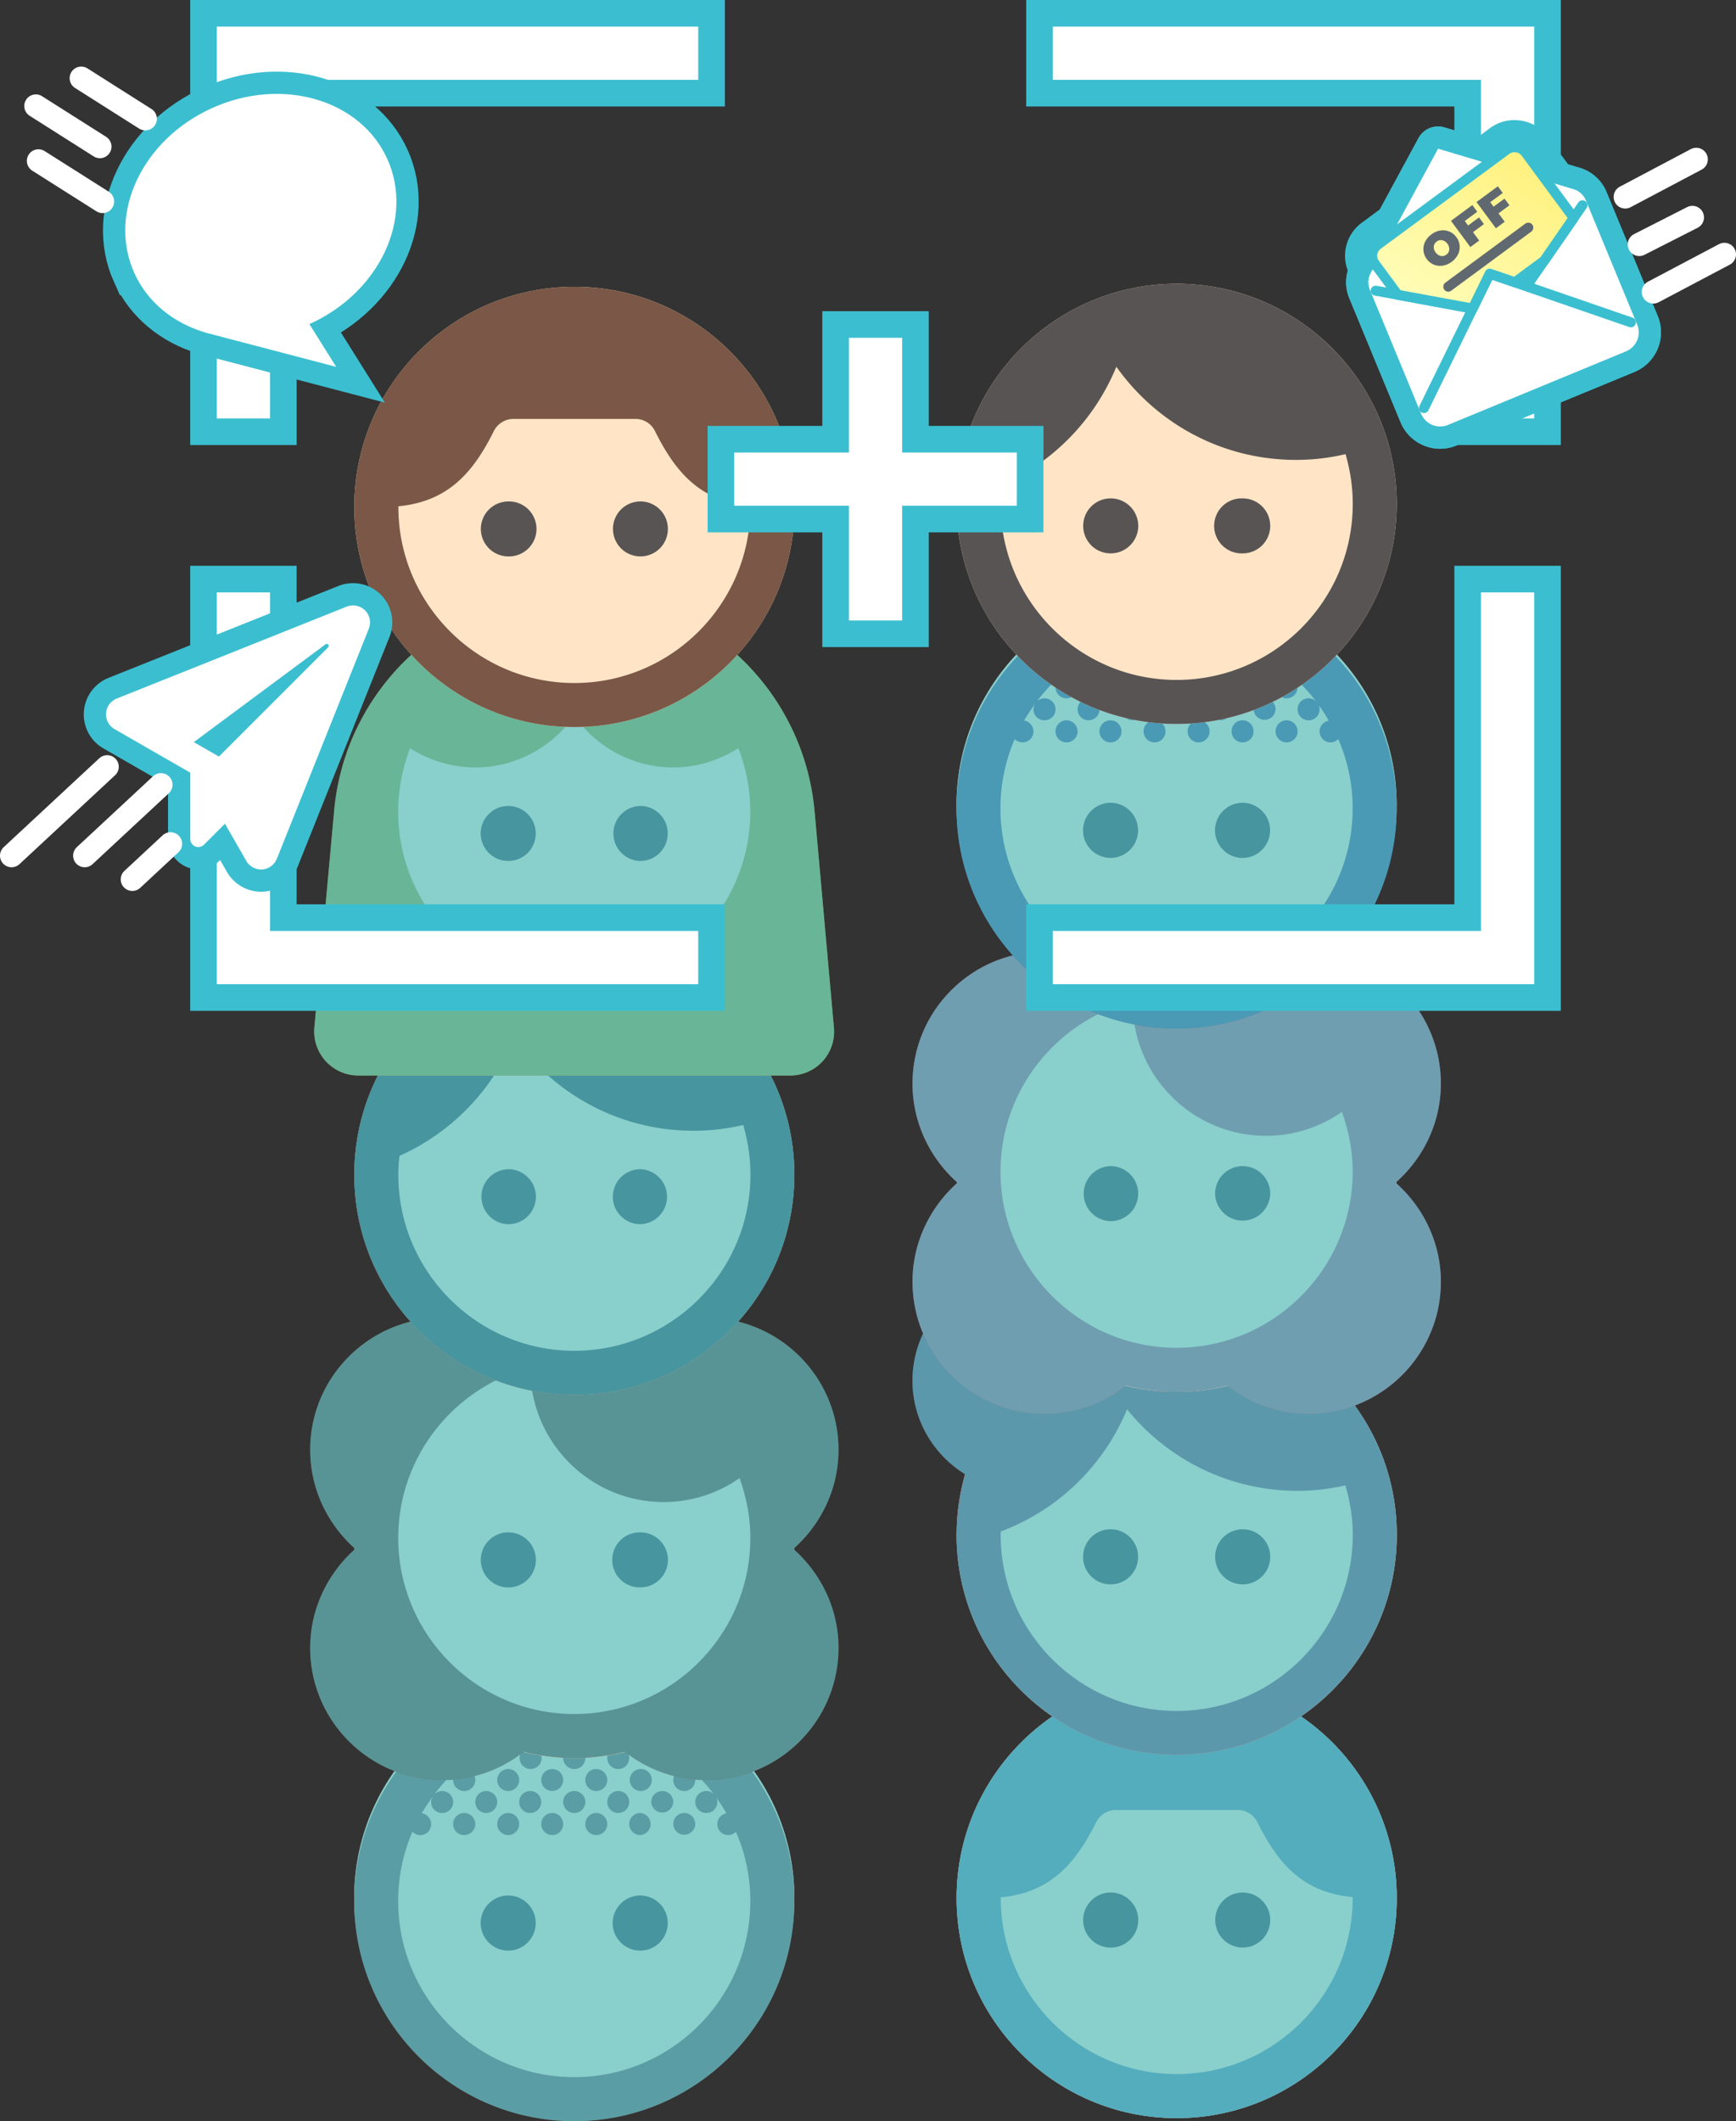 <svg xmlns="http://www.w3.org/2000/svg" xml:space="preserve" width="122.777" height="150"><rect width="100%" height="100%" fill="#333333" stroke="none"/><path fill="#FFE5C6" d="M83.216 118.652c-8.582 0-15.561 6.975-15.561 15.568 0 8.589 6.979 15.561 15.561 15.561 8.604 0 15.569-6.972 15.569-15.561.001-8.593-6.965-15.568-15.569-15.568z"/><path fill="#7992A1" d="M83.216 118.652c-8.582 0-15.561 6.975-15.561 15.568 0 8.589 6.979 15.561 15.561 15.561 8.604 0 15.569-6.972 15.569-15.561.001-8.593-6.965-15.568-15.569-15.568zm0 28.016c-6.854 0-12.44-5.59-12.44-12.447v-.05c3.588-.344 5.327-2.476 6.747-5.311.274-.54.799-.868 1.406-.868h8.606c.588 0 1.123.328 1.385.855 1.401 2.802 3.1 4.965 6.748 5.306v.051c0 6.874-5.575 12.464-12.452 12.464z"/><path fill="#595454" d="M78.554 133.827a1.95 1.95 0 0 1 1.948 1.949 1.948 1.948 0 0 1-3.896 0c0-1.078.88-1.949 1.948-1.949zm9.339 0c1.073 0 1.94.871 1.94 1.949a1.942 1.942 0 0 1-3.885 0c0-1.078.867-1.949 1.945-1.949z"/><path fill="#FFE5C6" d="M40.617 118.657c-8.593 0-15.568 6.973-15.568 15.565 0 8.594 6.976 15.559 15.568 15.559 8.586 0 15.562-6.965 15.562-15.559-.001-8.592-6.976-15.565-15.562-15.565z"/><g fill="#8C6961"><path d="M40.617 118.869c-8.596 0-15.568 6.973-15.568 15.564 0 8.591 6.972 15.566 15.568 15.566 8.586 0 15.562-6.977 15.562-15.567s-6.976-15.563-15.562-15.563zm0 28.015c-6.873 0-12.457-5.588-12.457-12.45 0-1.745.359-3.396 1.008-4.902a.77.77 0 0 0 1.325-.54.789.789 0 0 0-.666-.77c.236-.404.502-.79.765-1.164-.052.12-.1.23-.1.374a.77.77 0 0 0 .78.773.77.77 0 0 0 .777-.773c0-.44-.346-.78-.777-.78a.817.817 0 0 0-.531.2 12.331 12.331 0 0 1 2.894-2.74c-.011.068-.02.129-.02.207 0 .433.335.776.769.776a.771.771 0 0 0 .782-.776c0-.381-.264-.669-.627-.748.252-.146.505-.267.763-.387a.77.77 0 0 0 .639.353.768.768 0 0 0 .781-.776c0-.043-.017-.092-.027-.138a11.411 11.411 0 0 1 1.878-.468c-.167.156-.294.353-.294.605 0 .44.346.776.776.776a.762.762 0 0 0 .774-.776.796.796 0 0 0-.461-.718c.404-.046.827-.062 1.249-.062.418 0 .836.016 1.239.062a.764.764 0 0 0-.458.718c0 .44.341.776.765.776a.768.768 0 0 0 .786-.776.751.751 0 0 0-.296-.592c.636.107 1.282.267 1.881.468a.383.383 0 0 0-.03.124c0 .44.345.776.775.776.272 0 .491-.137.643-.353.264.12.51.24.768.387-.365.079-.63.367-.63.748 0 .433.348.776.778.776.43 0 .78-.344.78-.776a.574.574 0 0 0-.046-.207 12.538 12.538 0 0 1 2.896 2.74.748.748 0 0 0-.515-.201.772.772 0 0 0-.779.781c0 .432.345.772.779.772s.779-.341.779-.772a.564.564 0 0 0-.118-.357c.288.366.54.76.763 1.156a.77.77 0 0 0-.645.761c0 .43.342.775.774.775.216 0 .4-.099.541-.235a12.252 12.252 0 0 1 1.02 4.901c-.001 6.864-5.588 12.452-12.45 12.452z"/><path d="M40.617 123.536c.428 0 .781.35.781.782a.782.782 0 0 1-.781.776.787.787 0 0 1-.788-.776c0-.432.357-.782.788-.782zm3.108 0c.433 0 .778.35.778.782a.777.777 0 0 1-1.554 0 .777.777 0 0 1 .776-.782zm-6.226 0a.779.779 0 1 1 0 1.557.779.779 0 0 1 0-1.557zm10.893 1.559a.777.777 0 1 1 0 1.555.774.774 0 0 1-.775-.781c0-.425.345-.774.775-.774zm-12.452 0c.428 0 .781.35.781.774a.78.78 0 0 1-.781.781.775.775 0 0 1-.774-.781c0-.425.347-.774.774-.774zm-3.112 0c.427 0 .787.35.787.774 0 .436-.36.782-.787.782a.777.777 0 0 1-.778-.782c0-.425.346-.774.778-.774zm6.227 0a.77.77 0 0 1 .774.774.775.775 0 1 1-1.55 0 .775.775 0 0 1 .776-.774zm3.108 0c.432 0 .786.35.786.774a.782.782 0 0 1-.786.781.77.77 0 0 1-.765-.781.77.77 0 0 1 .765-.774zm3.115 0a.778.778 0 1 1 .004 1.554.778.778 0 0 1-.004-1.554zm-4.661 1.555c.428 0 .781.347.781.781a.781.781 0 0 1-.781.773.786.786 0 0 1-.788-.773c0-.434.357-.781.788-.781zm3.108 0a.776.776 0 1 1-.776.781.775.775 0 0 1 .776-.781zm3.111 0c.43 0 .78.347.78.781a.78.78 0 0 1-1.558 0 .78.78 0 0 1 .778-.781zm-9.337 0a.777.777 0 1 1 0 1.554.775.775 0 0 1-.778-.773c0-.434.344-.781.778-.781zm-3.116 0a.78.78 0 0 1 .782.781.78.78 0 0 1-.782.773.773.773 0 0 1-.769-.773.774.774 0 0 1 .769-.781zm1.557 1.555c.428 0 .781.35.781.786a.785.785 0 0 1-.781.775.78.78 0 0 1-.774-.775.78.78 0 0 1 .774-.786zm-3.112 0a.79.79 0 0 1 .787.786.79.79 0 0 1-.787.775.78.78 0 0 1 0-1.561zm6.227 0c.437 0 .774.35.774.786a.773.773 0 0 1-.774.775.78.78 0 0 1-.776-.775.778.778 0 0 1 .776-.786zm3.108 0c.432 0 .786.35.786.786a.786.786 0 0 1-.786.775.774.774 0 0 1-.765-.775.773.773 0 0 1 .765-.786zm3.115 0a.782.782 0 0 1 0 1.561.778.778 0 0 1-.775-.775.777.777 0 0 1 .775-.786zm3.114 0c.435 0 .78.35.78.786a.778.778 0 0 1-1.555 0c0-.436.345-.786.775-.786z"/></g><path fill="#595454" d="M35.94 134.04a1.948 1.948 0 0 1 0 3.896 1.956 1.956 0 0 1-1.946-1.949c0-1.073.88-1.947 1.946-1.947zm9.338 0a1.95 1.95 0 0 1 1.948 1.947 1.952 1.952 0 0 1-1.948 1.949 1.954 1.954 0 0 1-1.947-1.949c0-1.073.877-1.947 1.947-1.947z"/><path fill="#3BBFD0" d="M83.216 118.652c-8.582 0-15.561 6.975-15.561 15.568 0 8.589 6.979 15.561 15.561 15.561 8.604 0 15.569-6.972 15.569-15.561.001-8.593-6.965-15.568-15.569-15.568zm-42.599.005c-8.593 0-15.568 6.973-15.568 15.565 0 .035.006.068.006.104 0 .035-.006.07-.006.106 0 8.591 6.972 15.566 15.568 15.566 8.586 0 15.562-6.977 15.562-15.567 0-.035-.006-.07-.006-.105 0-.036.006-.069.006-.104-.001-8.592-6.976-15.565-15.562-15.565z" opacity=".6"/><path fill="#FFE5C6" d="M83.216 92.969c-8.595 0-15.561 6.974-15.561 15.566 0 8.591 6.966 15.559 15.561 15.559 8.594 0 15.572-6.968 15.572-15.559.001-8.593-6.978-15.566-15.572-15.566z"/><path fill="#8F5D74" d="M83.216 92.969c-1.496 0-2.926.218-4.274.609-1.375-2.226-3.822-3.724-6.616-3.724-4.3 0-7.791 3.49-7.791 7.782 0 2.801 1.503 5.247 3.724 6.614a15.366 15.366 0 0 0-.606 4.284c0 8.591 6.97 15.559 15.564 15.559 8.594 0 15.566-6.968 15.566-15.559 0-8.592-6.973-15.565-15.567-15.565zm0 28.02c-6.866 0-12.446-5.596-12.446-12.454 0-.08.009-.164.009-.238a15.577 15.577 0 0 0 8.931-8.64c2.852 3.521 7.188 5.765 12.07 5.765 1.171 0 2.29-.145 3.372-.381.323 1.112.522 2.278.522 3.494 0 6.859-5.594 12.454-12.458 12.454z"/><path fill="#595454" d="M78.547 108.142c1.079 0 1.943.874 1.943 1.953 0 1.069-.864 1.942-1.943 1.942s-1.946-.873-1.946-1.942c0-1.079.867-1.953 1.946-1.953zm9.336 0a1.947 1.947 0 1 1 .008 3.894 1.947 1.947 0 0 1-.008-3.894z"/><path fill="#FFE5C6" d="M40.617 93.185c-8.585 0-15.561 6.972-15.561 15.569 0 8.588 6.976 15.563 15.561 15.563 8.598 0 15.564-6.976 15.564-15.564 0-8.597-6.967-15.568-15.564-15.568z"/><path fill="#85533E" d="M56.145 109.498c1.92-1.713 3.159-4.202 3.159-6.977 0-5.146-4.192-9.337-9.342-9.337-.405 0-.809.029-1.211.091-1.608-2.841-4.644-4.759-8.135-4.759-3.483 0-6.518 1.918-8.12 4.759a8.08 8.08 0 0 0-1.217-.091c-5.149 0-9.343 4.19-9.343 9.337 0 2.774 1.237 5.264 3.151 6.977v.063c-1.914 1.719-3.151 4.199-3.151 6.969 0 5.16 4.193 9.343 9.343 9.343a9.275 9.275 0 0 0 5.746-1.994c1.153.275 2.346.439 3.591.439 1.248 0 2.45-.164 3.594-.439a9.292 9.292 0 0 0 5.752 1.994c5.149 0 9.342-4.183 9.342-9.343 0-2.77-1.239-5.251-3.159-6.969v-.063zm-15.528 11.707c-6.865 0-12.452-5.595-12.452-12.451 0-5.792 3.988-10.667 9.343-12.056v.086c0 5.198 4.23 9.43 9.434 9.43a9.29 9.29 0 0 0 5.362-1.694c.479 1.332.763 2.753.763 4.234 0 6.856-5.583 12.451-12.45 12.451z"/><path fill="#595454" d="M35.946 108.36c1.079 0 1.952.869 1.952 1.948a1.947 1.947 0 0 1-3.894 0c0-1.079.873-1.948 1.942-1.948zm9.344 0c1.069 0 1.949.869 1.949 1.948 0 1.07-.88 1.943-1.949 1.943a1.946 1.946 0 1 1 0-3.891z"/><path fill="#3BBFD0" d="M83.216 92.969a15.432 15.432 0 0 0-2.422.209c-.63.099-1.248.229-1.853.401-1.375-2.226-3.822-3.724-6.616-3.724-4.3 0-7.791 3.49-7.791 7.782 0 2.801 1.503 5.247 3.724 6.614-.021.072-.028.151-.05.224a15.668 15.668 0 0 0-.329 1.538c-.033.193-.063.384-.089.58a15.09 15.09 0 0 0-.123 1.724c-.001.075-.016.145-.016.219 0 8.055 6.125 14.682 13.974 15.478.522.054 1.054.081 1.591.081 8.594 0 15.572-6.968 15.572-15.559.001-8.594-6.978-15.567-15.572-15.567zm-27.071 16.528c1.92-1.713 3.159-4.201 3.159-6.976 0-5.146-4.192-9.337-9.342-9.337-.405 0-.809.029-1.211.091-1.608-2.841-4.644-4.759-8.135-4.759-3.483 0-6.518 1.918-8.12 4.759a8.08 8.08 0 0 0-1.217-.091c-5.149 0-9.343 4.19-9.343 9.337 0 2.774 1.237 5.264 3.151 6.977v.063c-1.914 1.719-3.151 4.199-3.151 6.969 0 5.16 4.193 9.343 9.343 9.343a9.281 9.281 0 0 0 5.74-1.99 15.115 15.115 0 0 0 1.774.319c.599.07 1.205.116 1.823.116.616 0 1.223-.046 1.821-.116.019-.001.039-.006.057-.009a14.993 14.993 0 0 0 1.721-.311 9.294 9.294 0 0 0 5.746 1.99c5.149 0 9.342-4.183 9.342-9.343 0-2.77-1.239-5.251-3.159-6.969v-.045l.001-.018z" opacity=".6"/><path fill="#FFE5C6" d="M40.617 67.502c-8.581 0-15.56 6.976-15.56 15.569 0 8.588 6.979 15.563 15.56 15.563 8.593 0 15.563-6.976 15.563-15.563 0-8.593-6.971-15.569-15.563-15.569z"/><path fill="#595454" d="M35.95 82.68a1.945 1.945 0 0 0 0 3.889 1.95 1.95 0 0 0 1.952-1.943 1.95 1.95 0 0 0-1.952-1.946zm9.342 0a1.947 1.947 0 0 0-1.949 1.946c0 1.072.875 1.942 1.949 1.942a1.945 1.945 0 0 0 0-3.888z"/><path fill="#595454" d="M40.617 67.502c-8.581 0-15.56 6.976-15.56 15.569 0 8.588 6.979 15.563 15.56 15.563 8.593 0 15.563-6.976 15.563-15.563 0-8.593-6.971-15.569-15.563-15.569zm0 28.018c-6.862 0-12.448-5.592-12.448-12.448 0-.451.031-.902.083-1.336a15.671 15.671 0 0 0 8.104-8.364c2.821 3.986 7.452 6.589 12.704 6.589 1.214 0 2.377-.143 3.503-.408.324 1.106.512 2.294.512 3.52-.001 6.855-5.588 12.447-12.458 12.447z"/><path fill="#FFE5C6" d="M83.216 67.287c-8.589 0-15.561 6.971-15.561 15.57 0 8.588 6.972 15.563 15.561 15.563 8.597 0 15.563-6.976 15.563-15.563 0-8.6-6.966-15.57-15.563-15.57z"/><path fill="#BF6B80" d="M98.741 83.6c1.922-1.713 3.162-4.2 3.162-6.976 0-5.147-4.191-9.337-9.346-9.337-.404 0-.805.029-1.208.091-1.607-2.84-4.646-4.758-8.133-4.758-3.482 0-6.52 1.917-8.121 4.758a8.057 8.057 0 0 0-1.213-.091c-5.157.001-9.345 4.189-9.345 9.338 0 2.774 1.235 5.263 3.148 6.976v.063c-1.913 1.717-3.148 4.199-3.148 6.967 0 5.162 4.188 9.345 9.345 9.345a9.29 9.29 0 0 0 5.742-1.994c1.15.275 2.346.44 3.592.439 1.245 0 2.446-.164 3.595-.439a9.285 9.285 0 0 0 5.746 1.994c5.154 0 9.346-4.183 9.346-9.345 0-2.768-1.24-5.25-3.162-6.968V83.6zM83.216 95.309c-6.866 0-12.456-5.598-12.456-12.451 0-5.793 3.99-10.669 9.345-12.055v.082c0 5.198 4.231 9.433 9.437 9.433a9.294 9.294 0 0 0 5.362-1.695c.476 1.332.762 2.753.762 4.235 0 6.853-5.581 12.451-12.45 12.451z"/><path fill="#595454" d="M78.544 82.463c1.08 0 1.952.87 1.952 1.947a1.946 1.946 0 0 1-1.952 1.942 1.945 1.945 0 0 1 0-3.889zm9.344 0c1.068 0 1.945.87 1.945 1.947a1.948 1.948 0 0 1-3.895 0c0-1.077.873-1.947 1.95-1.947z"/><path fill="#3BBFD0" d="M40.617 67.502c-8.581 0-15.56 6.976-15.56 15.569 0 8.588 6.979 15.563 15.56 15.563 8.593 0 15.563-6.976 15.563-15.563 0-8.593-6.971-15.569-15.563-15.569zm58.124 16.16a1.37 1.37 0 0 0 .002-.066c1.922-1.711 3.16-4.198 3.16-6.972 0-5.147-4.191-9.337-9.346-9.337-.404 0-.805.029-1.208.091-1.607-2.84-4.646-4.758-8.133-4.758-3.482 0-6.52 1.917-8.121 4.758a8.057 8.057 0 0 0-1.213-.091c-5.157.001-9.345 4.189-9.345 9.338 0 2.774 1.235 5.263 3.148 6.976v.063c-1.913 1.717-3.148 4.199-3.148 6.967 0 5.162 4.188 9.345 9.345 9.345a9.289 9.289 0 0 0 5.737-1.991c.567.135 1.141.243 1.729.313l.048.008c.598.069 1.204.116 1.82.115.615 0 1.222-.046 1.821-.115.017-.003.034-.007.052-.008a15.507 15.507 0 0 0 1.727-.313 9.277 9.277 0 0 0 5.741 1.991c5.154 0 9.346-4.183 9.346-9.345 0-2.769-1.24-5.251-3.162-6.969z" opacity=".6"/><path fill="#FFE5C6" d="M40.617 41.818c-8.586.001-15.563 6.972-15.563 15.571 0 8.585 6.976 15.56 15.563 15.56 8.596 0 15.568-6.974 15.568-15.561 0-8.598-6.973-15.57-15.568-15.57z"/><path fill="#595454" d="M35.946 56.994a1.944 1.944 0 0 1 0 3.889 1.95 1.95 0 0 1-1.949-1.947 1.947 1.947 0 0 1 1.949-1.942zm9.337 0a1.94 1.94 0 0 1 1.941 1.942 1.944 1.944 0 0 1-1.941 1.947 1.945 1.945 0 0 1 0-3.889z"/><path fill="#B0A541" d="M57.606 57.318c-.82-8.778-8.184-15.5-16.989-15.5-8.814.001-16.18 6.722-16.983 15.5l-1.402 15.353a3.12 3.12 0 0 0 3.106 3.384h30.539a3.102 3.102 0 0 0 3.102-3.384l-1.373-15.353zM40.617 69.837c-6.867 0-12.457-5.594-12.457-12.453 0-1.576.316-3.084.842-4.474a8.63 8.63 0 0 0 4.608 1.358c2.893 0 5.451-1.452 7.007-3.659 1.552 2.207 4.108 3.659 7.006 3.659 1.66 0 3.251-.503 4.6-1.358.534 1.39.842 2.898.842 4.474-.001 6.859-5.586 12.453-12.448 12.453z"/><path fill="#FFE5C6" d="M83.216 41.389c-8.595 0-15.568 6.971-15.568 15.564 0 8.59 6.974 15.56 15.568 15.56 8.584 0 15.561-6.97 15.561-15.56 0-8.594-6.977-15.564-15.561-15.564z"/><g fill="#61628C"><path d="M83.216 41.601c-8.595 0-15.568 6.972-15.568 15.563 0 8.593 6.974 15.569 15.568 15.569 8.584 0 15.561-6.976 15.561-15.569 0-8.592-6.977-15.563-15.561-15.563zm0 28.013c-6.873 0-12.459-5.588-12.459-12.451 0-1.746.36-3.394 1.008-4.9a.805.805 0 0 0 .554.234.77.77 0 0 0 .772-.777.788.788 0 0 0-.665-.768c.237-.403.503-.79.766-1.164-.053.122-.101.23-.101.374 0 .432.344.771.78.771a.767.767 0 0 0 .777-.771.77.77 0 0 0-.777-.781.818.818 0 0 0-.532.2 12.337 12.337 0 0 1 2.896-2.739 1.024 1.024 0 0 0-.021.208c0 .431.335.776.769.776.439 0 .78-.345.78-.776 0-.381-.263-.669-.627-.748.255-.148.505-.267.763-.389a.771.771 0 0 0 .64.353c.439 0 .78-.337.78-.775 0-.044-.015-.095-.027-.138.603-.207 1.23-.361 1.879-.468-.166.157-.293.354-.293.606 0 .438.346.775.775.775a.763.763 0 0 0 .774-.775.795.795 0 0 0-.461-.718c.406-.047.829-.062 1.25-.062.416 0 .836.015 1.237.062a.765.765 0 0 0-.458.718c0 .438.341.775.766.775a.77.77 0 0 0 .786-.775.749.749 0 0 0-.298-.593c.64.11 1.282.268 1.883.469-.01.029-.03.081-.03.124 0 .438.343.775.773.775a.76.76 0 0 0 .643-.353c.268.122.511.24.769.388-.363.079-.629.367-.629.749 0 .431.349.776.776.776.43 0 .78-.345.78-.776a.535.535 0 0 0-.045-.208c1.1.747 2.084 1.68 2.896 2.739a.75.75 0 0 0-.514-.2.772.772 0 0 0-.781.781.77.77 0 0 0 .781.771.767.767 0 0 0 .777-.771.567.567 0 0 0-.117-.357c.29.363.54.76.763 1.158a.764.764 0 0 0-.646.757.77.77 0 0 0 .777.777c.213 0 .4-.1.54-.235a12.234 12.234 0 0 1 1.02 4.901c.001 6.863-5.588 12.451-12.449 12.451z"/><path d="M83.216 46.266c.428 0 .779.349.779.784a.782.782 0 0 1-.779.776.788.788 0 0 1-.789-.776c0-.435.359-.784.789-.784zm3.109 0c.431 0 .777.349.777.784a.778.778 0 0 1-1.554 0 .778.778 0 0 1 .777-.784zm-6.225 0c.43 0 .777.349.777.784a.779.779 0 1 1-.777-.784zm10.89 1.56a.777.777 0 1 1 0 1.555.777.777 0 0 1 0-1.555zm-12.451 0c.429 0 .78.351.78.775a.777.777 0 1 1-.78-.775zm-3.112 0c.428 0 .787.351.787.775 0 .433-.359.78-.787.78a.777.777 0 1 1 0-1.555zm6.226 0c.436 0 .774.351.774.775a.775.775 0 1 1-1.549 0 .776.776 0 0 1 .775-.775zm3.108 0c.434 0 .786.351.786.775 0 .433-.353.78-.786.78a.77.77 0 0 1-.766-.78.773.773 0 0 1 .766-.775zm3.114 0a.78.78 0 0 1 .782.775.78.78 0 0 1-.782.78.773.773 0 0 1-.773-.78c0-.424.343-.775.773-.775zm-4.659 1.555a.78.78 0 0 1 .779.781.785.785 0 0 1-1.568 0c0-.434.359-.781.789-.781zm3.109 0a.775.775 0 1 1 0 1.552.775.775 0 1 1 0-1.552zm3.109 0c.43 0 .78.346.78.781a.779.779 0 0 1-1.556 0c0-.434.35-.781.776-.781zm-9.334 0a.776.776 0 1 1 0 1.552.775.775 0 1 1 0-1.552zm-3.117 0a.78.78 0 0 1 .78.781.78.78 0 0 1-.78.771.771.771 0 0 1-.769-.771c0-.434.343-.781.769-.781zm1.556 1.553c.429 0 .78.354.78.787a.785.785 0 0 1-.78.777.782.782 0 0 1 0-1.564zm-3.112 0c.428 0 .787.354.787.787a.791.791 0 0 1-.787.777.78.78 0 0 1-.778-.777.78.78 0 0 1 .778-.787zm6.226 0c.436 0 .774.354.774.787a.775.775 0 0 1-.774.777.78.78 0 0 1-.775-.777.78.78 0 0 1 .775-.787zm3.108 0c.434 0 .786.354.786.787a.787.787 0 0 1-.786.777.775.775 0 0 1-.766-.777.777.777 0 0 1 .766-.787zm3.114 0c.433 0 .782.354.782.787a.777.777 0 1 1-1.555 0c0-.434.343-.787.773-.787zm3.115 0a.781.781 0 0 1 0 1.564.78.78 0 0 1-.775-.777.78.78 0 0 1 .775-.787z"/></g><path fill="#595454" d="M78.539 56.769a1.95 1.95 0 0 1 1.949 1.948 1.95 1.95 0 0 1-1.949 1.95 1.954 1.954 0 0 1-1.943-1.95 1.953 1.953 0 0 1 1.943-1.948zm9.336 0c1.076 0 1.949.877 1.949 1.948 0 1.074-.873 1.95-1.949 1.95a1.95 1.95 0 0 1-1.943-1.95 1.95 1.95 0 0 1 1.943-1.948z"/><path fill="#3BBFD0" d="M40.617 41.818c-8.814.001-16.18 6.722-16.983 15.5l-1.402 15.353a3.12 3.12 0 0 0 3.106 3.384h30.539a3.102 3.102 0 0 0 3.102-3.384l-1.373-15.353c-.82-8.778-8.184-15.5-16.989-15.5zm58.16 15.136c0-8.594-6.977-15.565-15.561-15.564-8.595 0-15.568 6.971-15.568 15.564 0 .035.004.069.004.105 0 .035-.004.069-.004.105 0 8.593 6.974 15.569 15.568 15.569 8.584 0 15.561-6.976 15.561-15.569 0-.036-.006-.07-.006-.105 0-.036.006-.07.006-.105z" opacity=".6"/><path fill="#FFE5C6" d="M40.617 20.281c-8.584 0-15.56 6.975-15.56 15.572 0 8.586 6.976 15.559 15.56 15.559 8.602 0 15.571-6.973 15.571-15.559 0-8.597-6.97-15.572-15.571-15.572z"/><path fill="#7A5746" d="M40.617 20.281c-8.584 0-15.56 6.975-15.56 15.572 0 8.586 6.976 15.559 15.56 15.559 8.602 0 15.571-6.973 15.571-15.559 0-8.597-6.97-15.572-15.571-15.572zm0 28.018c-6.853 0-12.442-5.591-12.442-12.446v-.052c3.591-.341 5.331-2.476 6.748-5.311a1.554 1.554 0 0 1 1.408-.867h8.605c.587 0 1.123.326 1.383.854 1.405 2.802 3.103 4.965 6.75 5.305v.05c0 6.876-5.575 12.467-12.452 12.467z"/><path fill="#595454" d="M35.955 35.459a1.944 1.944 0 1 1 0 3.887 1.948 1.948 0 0 1-1.948-1.941 1.95 1.95 0 0 1 1.948-1.946zm9.34-.001c1.071 0 1.94.87 1.94 1.947a1.94 1.94 0 0 1-1.94 1.941 1.944 1.944 0 1 1 0-3.888z"/><path fill="#FFE5C6" d="M83.216 20.065c-8.579 0-15.561 6.974-15.561 15.569 0 8.586 6.981 15.56 15.561 15.56 8.592 0 15.566-6.974 15.566-15.56.001-8.595-6.974-15.569-15.566-15.569z"/><path fill="#595454" d="M78.547 35.243a1.942 1.942 0 0 0-1.939 1.946c0 1.073.87 1.943 1.939 1.943a1.95 1.95 0 0 0 1.955-1.943 1.949 1.949 0 0 0-1.955-1.946zm9.344 0a1.946 1.946 0 1 0 0 3.889 1.944 1.944 0 0 0 0-3.889z"/><path fill="#595454" d="M83.216 20.065c-8.579 0-15.561 6.974-15.561 15.569 0 8.586 6.981 15.56 15.561 15.56 8.592 0 15.566-6.974 15.566-15.56.001-8.595-6.974-15.569-15.566-15.569zm0 28.016c-6.862 0-12.448-5.59-12.448-12.446 0-.452.029-.902.083-1.339a15.664 15.664 0 0 0 8.103-8.363c2.822 3.988 7.454 6.588 12.703 6.588 1.214 0 2.377-.14 3.505-.407.322 1.106.51 2.292.51 3.521-.001 6.856-5.585 12.446-12.456 12.446z"/><g fill="#3BBFD0"><path d="M110.387 71.479H72.576V63.95h30.282V40.008h7.529zm-59.123 0H13.452v-31.47h7.528V63.95h30.284zm59.123-40.01h-7.529V7.529H72.576V0h37.811zm-89.407 0h-7.528V0h37.812v7.529H20.98zm29.065-1.352h23.751v7.529H50.045z"/><path d="M58.157 22.006h7.529v23.751h-7.529z"/></g><g fill="#FFF"><path d="M108.504 69.596H74.458v-3.764h30.282V41.89h3.764zm-59.123 0H15.334V41.891h3.764v23.941h30.283zm59.123-40.009h-3.764V5.647H74.458V1.882h34.046zm-89.406 0h-3.764V1.882h34.047v3.765H19.098zM51.927 32h19.987v3.764H51.927z"/><path d="M60.04 23.888h3.764v19.987H60.04z"/></g><path fill="none" stroke="#3BBFD0" stroke-linecap="round" stroke-linejoin="round" stroke-miterlimit="10" stroke-width="3.148" d="M25.82 43.165a1.208 1.208 0 0 0-1.299-.268L8.256 49.399a1.206 1.206 0 0 0-.754 1.035c-.035.456.2.9.6 1.126l5.356 3.08v4.691c0 .228.14.436.349.524a.581.581 0 0 0 .621-.124l1.482-1.484 1.508 2.633c.229.397.672.632 1.13.603a1.219 1.219 0 0 0 1.033-.755l6.502-16.268a1.2 1.2 0 0 0-.263-1.295zm-2.613 2.612L15.484 53.5l-1.777-1.021 9.313-6.916a.146.146 0 0 1 .195.021.144.144 0 0 1-.008.193z"/><path fill="#FFF" d="M25.82 43.165a1.208 1.208 0 0 0-1.299-.268L8.256 49.399a1.206 1.206 0 0 0-.754 1.035c-.035.456.2.9.6 1.126l5.356 3.08v4.691c0 .228.14.436.349.524a.581.581 0 0 0 .621-.124l1.482-1.484 1.508 2.633c.229.397.672.632 1.13.603a1.219 1.219 0 0 0 1.033-.755l6.502-16.268a1.2 1.2 0 0 0-.263-1.295zm-2.613 2.612L15.484 53.5l-1.777-1.021 9.313-6.916a.146.146 0 0 1 .195.021.144.144 0 0 1-.008.193z"/><path fill="none" stroke="#FFF" stroke-linecap="round" stroke-linejoin="round" stroke-miterlimit="10" stroke-width="1.639" d="M7.58 54.221.819 60.507m10.564-5.015L5.99 60.507m6.072-.838-2.704 2.514"/><g fill="none" stroke="#3BBFD0" stroke-linecap="round" stroke-linejoin="round" stroke-width="3.148"><path d="m103.801 11.141-2.095-.625-4.764 8.79c-.195.364-.22.796-.062 1.177l3.628 8.78a1.458 1.458 0 0 0 1.896.787l12.597-5.206a1.455 1.455 0 0 0 .787-1.895l-3.628-8.78a1.383 1.383 0 0 0-.874-.791l-7.485-2.237"/><path d="m103.801 11.141-2.095-.625-4.764 8.79c-.195.364-.22.796-.062 1.177l3.628 8.78a1.458 1.458 0 0 0 1.896.787l12.597-5.206a1.455 1.455 0 0 0 .787-1.895l-3.628-8.78a1.383 1.383 0 0 0-.874-.791l-7.485-2.237"/></g><path fill="none" stroke="#3BBFD0" stroke-linecap="round" stroke-linejoin="round" stroke-width="3.148" d="m100.708 28.858 4.651-9.507 9.985 3.444m-7.386-2.549 3.962-5.733m-14.627 6.043 6.858 1.263"/><g fill="none" stroke="#3BBFD0" stroke-linecap="round" stroke-linejoin="round" stroke-width="3.148"><path d="m111.301 15.409-3.4-4.61a.973.973 0 0 0-1.355-.204l-9.103 6.715a.968.968 0 0 0-.202 1.352l1.61 2.183 5.3.975 1.208-2.469 1.783.613 2.062-1.52 2.097-3.035z"/><path d="M104.151 22.172a.336.336 0 0 1-.063-.006l-5.3-.975a.349.349 0 0 1-.22-.137l-1.61-2.183a1.32 1.32 0 0 1 .276-1.845l9.103-6.715c.564-.417 1.433-.285 1.848.278l3.401 4.61a.353.353 0 0 1 .006.41l-2.098 3.035a.355.355 0 0 1-.081.083l-2.062 1.52a.352.352 0 0 1-.323.05l-1.489-.512-1.071 2.189a.352.352 0 0 1-.317.198zm-5.099-1.649 4.899.901 1.091-2.229a.355.355 0 0 1 .431-.179l1.608.553 1.865-1.375 1.921-2.779-3.251-4.408a.636.636 0 0 0-.862-.129l-9.103 6.714a.615.615 0 0 0-.128.858l1.529 2.073z"/></g><path fill="none" stroke="#3BBFD0" stroke-linecap="round" stroke-linejoin="round" stroke-width="3.148" d="m108.088 16.096-5.66 4.176m-.389-1.486c-.222.035-.432.011-.631-.07s-.366-.214-.503-.399a1.163 1.163 0 0 1-.114-1.223c.097-.199.246-.373.446-.521.198-.147.409-.239.629-.273a1.17 1.17 0 0 1 .63.071c.198.081.366.214.503.399a1.151 1.151 0 0 1 .115 1.222 1.44 1.44 0 0 1-.445.522 1.428 1.428 0 0 1-.63.272zm.423-.991a.498.498 0 0 0 .03-.272.637.637 0 0 0-.124-.286.624.624 0 0 0-.238-.204.494.494 0 0 0-.521.047.497.497 0 0 0-.17.212.517.517 0 0 0-.03.272.66.66 0 0 0 .126.287.638.638 0 0 0 .236.204.495.495 0 0 0 .522-.047.489.489 0 0 0 .169-.213zm1.132-2.168.234.318.774-.571.348.472-.774.571.438.594-.625.461-1.37-1.856 1.509-1.113.349.472-.883.652zm1.803-1.33.234.319.774-.571.348.472-.772.571.438.593-.625.462-1.37-1.856 1.509-1.113.349.472-.885.651z"/><path fill="#FFF" d="m103.801 11.141-2.095-.625-4.764 8.79c-.195.364-.22.796-.062 1.177l3.628 8.78a1.458 1.458 0 0 0 1.896.787l12.597-5.206a1.455 1.455 0 0 0 .787-1.895l-3.628-8.78a1.383 1.383 0 0 0-.874-.791l-7.485-2.237"/><path fill="none" stroke="#3BBFD0" stroke-linecap="round" stroke-linejoin="round" stroke-width=".705" d="m100.708 28.858 4.651-9.507 9.985 3.444m-7.386-2.549 3.962-5.733m-14.627 6.043 6.858 1.263"/><linearGradient id="a" x1="-292.402" x2="-281.197" y1="225.883" y2="218.454" gradientTransform="matrix(.924 -.382 .382 .924 284.517 -298.464)" gradientUnits="userSpaceOnUse"><stop offset="0" style="stop-color:#fffdb8"/><stop offset="1" style="stop-color:#fff17d"/></linearGradient><path fill="url(#a)" d="m111.301 15.409-3.4-4.61a.973.973 0 0 0-1.355-.204l-9.103 6.715a.968.968 0 0 0-.202 1.352l1.61 2.183 5.3.975 1.208-2.469 1.783.613 2.062-1.52 2.097-3.035z"/><path fill="#3BBFD0" d="M104.151 22.172a.336.336 0 0 1-.063-.006l-5.3-.975a.349.349 0 0 1-.22-.137l-1.61-2.183a1.32 1.32 0 0 1 .276-1.845l9.103-6.715c.564-.417 1.433-.285 1.848.278l3.401 4.61a.353.353 0 0 1 .006.41l-2.098 3.035a.355.355 0 0 1-.081.083l-2.062 1.52a.352.352 0 0 1-.323.05l-1.489-.512-1.071 2.189a.352.352 0 0 1-.317.198zm-5.099-1.649 4.899.901 1.091-2.229a.355.355 0 0 1 .431-.179l1.608.553 1.865-1.375 1.921-2.779-3.251-4.408a.636.636 0 0 0-.862-.129l-9.103 6.714a.615.615 0 0 0-.128.858l1.529 2.073z"/><path fill="none" stroke="#616970" stroke-linecap="round" stroke-linejoin="round" stroke-width=".705" d="m108.088 16.096-5.66 4.176"/><path fill="#616970" d="M102.039 18.786c-.222.035-.432.011-.631-.07s-.366-.214-.503-.399a1.163 1.163 0 0 1-.114-1.223c.097-.199.246-.373.446-.521.198-.147.409-.239.629-.273a1.17 1.17 0 0 1 .63.071c.198.081.366.214.503.399a1.151 1.151 0 0 1 .115 1.222 1.44 1.44 0 0 1-.445.522 1.428 1.428 0 0 1-.63.272zm.423-.991a.498.498 0 0 0 .03-.272.637.637 0 0 0-.124-.286.624.624 0 0 0-.238-.204.494.494 0 0 0-.521.047.497.497 0 0 0-.17.212.517.517 0 0 0-.03.272.66.66 0 0 0 .126.287.638.638 0 0 0 .236.204.495.495 0 0 0 .522-.047.489.489 0 0 0 .169-.213zm1.132-2.168.234.318.774-.571.348.472-.774.571.438.594-.625.461-1.37-1.856 1.509-1.113.349.472-.883.652zm1.803-1.33.234.319.774-.571.348.472-.772.571.438.593-.625.462-1.37-1.856 1.509-1.113.349.472-.885.651z"/><path fill="none" stroke="#FFF" stroke-linecap="round" stroke-linejoin="round" stroke-miterlimit="10" stroke-width="1.639" d="m114.942 13.927 5.023-2.658m-4.028 6.018 3.757-1.912m-2.764 5.271 5.028-2.657"/><path fill="none" stroke="#3BBFD0" stroke-miterlimit="10" stroke-width="3.148" d="M9.496 19.298c-1.895-4.22.575-9.443 5.518-11.663 4.946-2.222 10.488-.6 12.383 3.62 1.897 4.22-.574 9.442-5.515 11.664l1.895 3.023-9.228-2.417-.025-.007-.052-.019c-2.207-.666-4.038-2.115-4.976-4.201z"/><path fill="#FFF" d="M9.496 19.298c-1.895-4.22.575-9.443 5.518-11.663 4.946-2.222 10.488-.6 12.383 3.62 1.897 4.22-.574 9.442-5.515 11.664l1.895 3.023-9.228-2.417-.025-.007-.052-.019c-2.207-.666-4.038-2.115-4.976-4.201z"/><path fill="none" stroke="#FFF" stroke-linecap="round" stroke-linejoin="round" stroke-miterlimit="10" stroke-width="1.639" d="M10.276 8.401 5.744 5.527m1.322 4.841L2.535 7.495m4.719 6.754-4.535-2.873"/></svg>